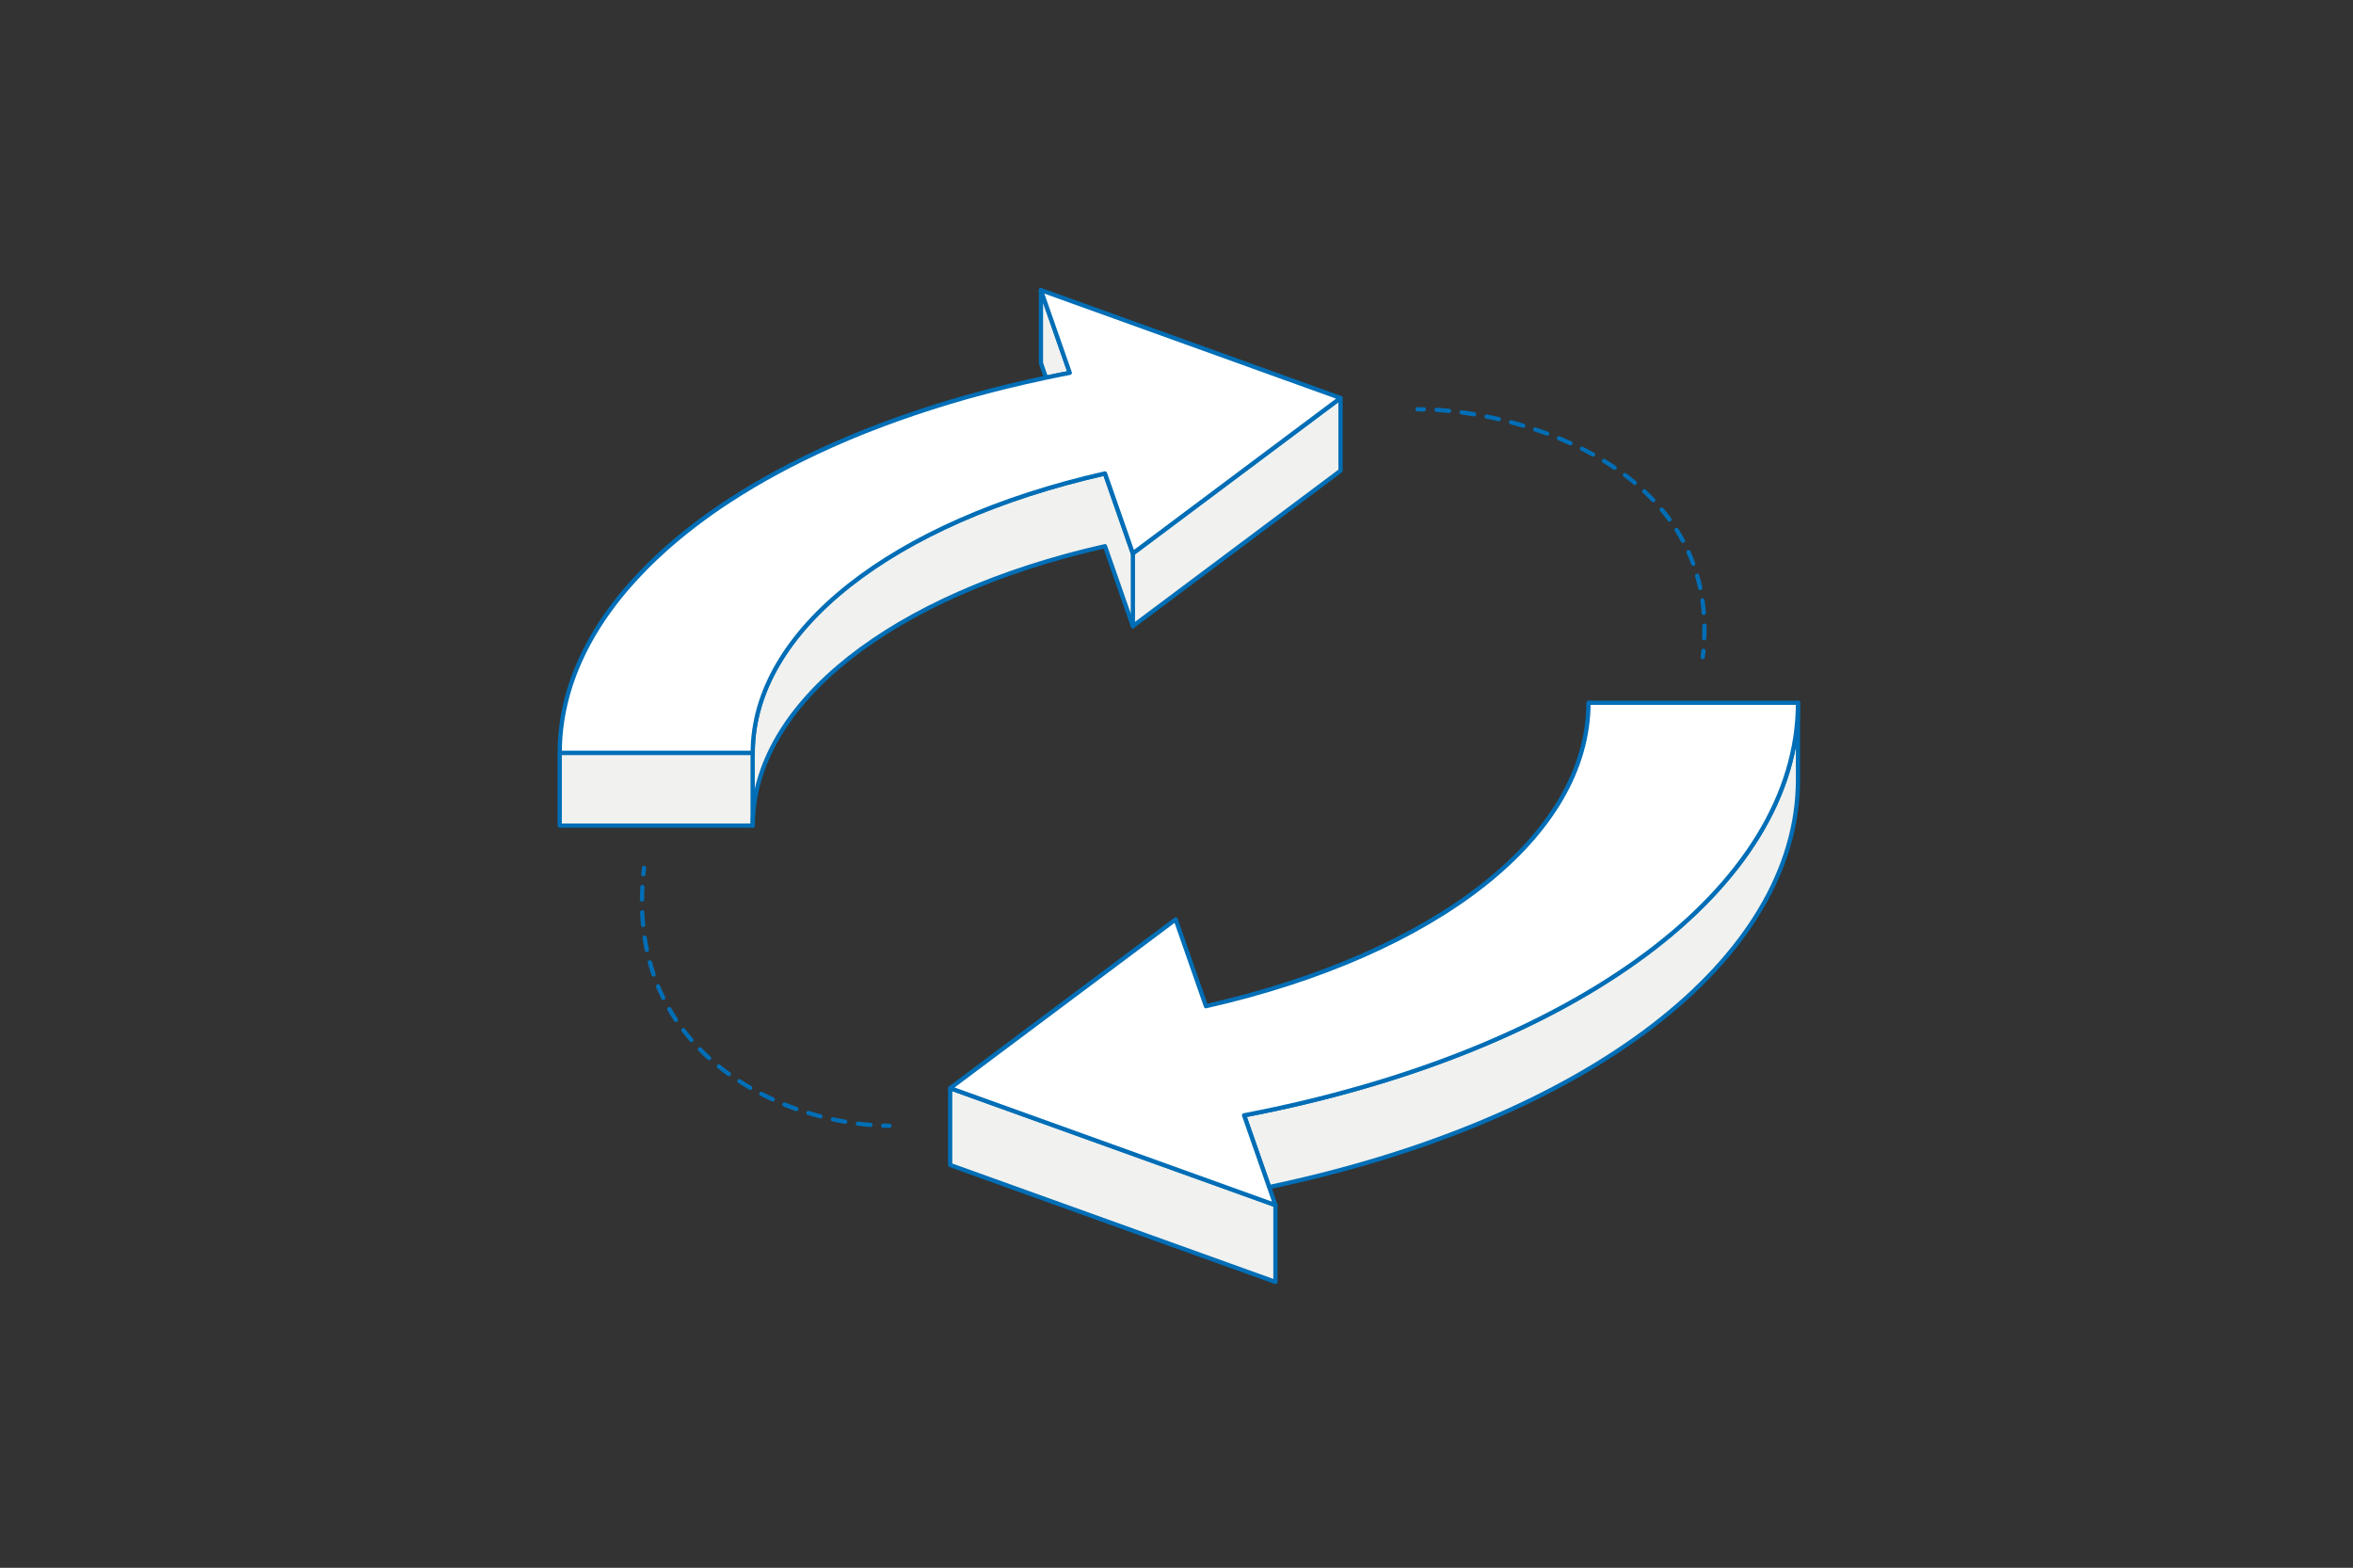 <?xml version="1.0" encoding="utf-8"?>
<!-- Generator: Adobe Illustrator 27.9.0, SVG Export Plug-In . SVG Version: 6.00 Build 0)  -->
<svg version="1.1" id="Layer_1" xmlns="http://www.w3.org/2000/svg" xmlns:xlink="http://www.w3.org/1999/xlink" x="0px" y="0px"
	 viewBox="0 0 2994 1995" style="enable-background:new 0 0 2994 1995;" xml:space="preserve">
<rect x="0" y="0" width="2994" height="1995" fill="#333333" stroke="none"/>
<style type="text/css">
	.st0{clip-path:url(#SVGID_00000040566113907054317070000016442461406310987156_);}
	.st1{fill:#F1F1EF;stroke:#006EB6;stroke-width:5.431;stroke-linecap:round;stroke-linejoin:round;}
	.st2{fill:#FFFFFF;stroke:#006EB6;stroke-width:5.431;stroke-linecap:round;stroke-linejoin:round;}
	.st3{fill-rule:evenodd;clip-rule:evenodd;fill:#006EB6;}
</style>
<g>
	<defs>
		<rect id="SVGID_1_" x="0.7" width="2992.5" height="1995"/>
	</defs>
	<clipPath id="SVGID_00000174596246596409860840000007101468998025293237_">
		<use xlink:href="#SVGID_1_"  style="overflow:visible;"/>
	</clipPath>
	<g style="clip-path:url(#SVGID_00000174596246596409860840000007101468998025293237_);">
		<path class="st1" d="M1622.9,1533.4v97.8L1209,1482.4v-97.8L1622.9,1533.4z"/>
		<path class="st1" d="M2287.8,894.2V992c0,228.9-267.9,433.3-672.9,518.5l-31.9-91.3C2005.7,1338.2,2287.8,1129.1,2287.8,894.2z"/>
		<path class="st2" d="M1583,1419.2l31.9,91.3l8,23L1209,1384.6l286.9-214.7l38.6,110.4c293.8-66.5,486.7-217.4,486.7-386.1h266.6
			C2287.8,1129.1,2005.7,1338.2,1583,1419.2z"/>
		<path class="st1" d="M1361.3,474.6c-10.2,1.9-20.3,4-30.3,6.1l-6.5-18.7v-92.7L1361.3,474.6z"/>
		<path class="st1" d="M1705.7,506.4V599l-264.2,197.7l-35.5-101.7c-270.5,61.2-448.2,200.3-448.2,355.5H712.2V958h245.5
			c0-155.3,177.7-294.2,448.2-355.5l35.5,101.7L1705.7,506.4z"/>
		<path class="st2" d="M1705.7,506.4l-264.2,197.7l-35.5-101.7c-270.5,61.3-448.2,200.3-448.2,355.5H712.2
			c0-83.9,39.1-164.3,109.7-235.5c4.2-4.2,8.4-8.4,12.8-12.5c4.4-4.1,8.8-8.2,13.4-12.3c1.5-1.4,3.1-2.7,4.6-4c3-2.6,6-5.1,9-7.7
			c3.1-2.5,6.1-5.1,9.3-7.6c7.8-6.3,15.9-12.5,24.2-18.6c3.3-2.4,6.7-4.9,10.1-7.3c3.8-2.7,7.7-5.4,11.7-8.1c3.9-2.7,7.9-5.3,12-7.9
			c38.4-25,81.3-48.1,128.2-69.1c7.4-3.3,14.9-6.6,22.5-9.8c5.1-2.1,10.2-4.2,15.3-6.3c2.6-1,5.2-2.1,7.8-3.1
			c7.8-3.1,15.7-6.1,23.7-9.1c4.7-1.8,9.5-3.5,14.3-5.2c7.2-2.6,14.5-5.1,21.8-7.6c4.9-1.6,9.8-3.3,14.8-4.9c5-1.6,9.9-3.2,15-4.8
			c5-1.6,10.1-3.1,15.2-4.7c15.3-4.6,30.8-9,46.7-13.1c2.8-0.7,5.6-1.4,8.3-2.2c5.6-1.4,11.2-2.8,16.8-4.2
			c16.9-4.2,34.1-8.1,51.5-11.8c10-2.1,20.1-4.2,30.3-6.1l-36.8-105.3L1705.7,506.4z"/>
		<path class="st3" d="M819.8,1101.7c1.5,0.2,2.6,1.5,2.4,3c-0.3,2.7-0.6,5.4-0.9,8.1c-0.1,1.5-1.5,2.6-3,2.4
			c-1.5-0.1-2.6-1.5-2.4-3c0.3-2.7,0.6-5.5,0.9-8.2C817,1102.6,818.3,1101.5,819.8,1101.7z M817.5,1125.9c1.5,0.1,2.6,1.4,2.6,2.8
			c-0.3,5.4-0.5,10.8-0.5,16c0,1.5-1.2,2.7-2.7,2.7c-1.5,0-2.7-1.2-2.7-2.7c0-5.3,0.2-10.8,0.5-16.3
			C814.8,1126.9,816,1125.8,817.5,1125.9z M817.1,1158.2c1.5-0.1,2.8,1.1,2.8,2.6c0.2,5.4,0.6,10.7,1.1,16c0.1,1.5-1,2.8-2.4,3
			c-1.5,0.1-2.8-0.9-3-2.4c-0.5-5.3-0.9-10.7-1.1-16.2C814.4,1159.5,815.6,1158.2,817.1,1158.2z M819.8,1190.3
			c1.5-0.2,2.9,0.8,3.1,2.3c0.8,5.3,1.8,10.6,2.8,15.7c0.3,1.5-0.6,2.9-2.1,3.2c-1.5,0.3-2.9-0.6-3.2-2.1c-1.1-5.2-2.1-10.6-2.9-16
			C817.3,1191.9,818.3,1190.6,819.8,1190.3z M826.2,1221.9c1.4-0.4,2.9,0.4,3.3,1.9c1.4,5.2,3,10.3,4.7,15.3c0.5,1.4-0.3,3-1.7,3.5
			c-1.4,0.5-3-0.3-3.5-1.7c-1.7-5.1-3.3-10.3-4.8-15.6C823.9,1223.8,824.7,1222.3,826.2,1221.9z M836.3,1252.6
			c1.4-0.6,3,0.1,3.5,1.5c2.1,5,4.3,9.8,6.6,14.5c0.7,1.4,0.1,3-1.2,3.6c-1.3,0.7-3,0.1-3.6-1.2c-2.4-4.8-4.6-9.8-6.8-14.9
			C834.3,1254.7,834.9,1253.1,836.3,1252.6z M850.3,1281.7c1.3-0.8,3-0.3,3.7,1c2.7,4.6,5.5,9.2,8.4,13.6c0.8,1.2,0.5,2.9-0.8,3.8
			c-1.2,0.8-2.9,0.5-3.8-0.8c-3-4.5-5.9-9.1-8.6-13.8C848.6,1284.1,849,1282.4,850.3,1281.7z M867.9,1308.7c1.2-0.9,2.9-0.7,3.8,0.5
			c3.2,4.2,6.6,8.4,10.1,12.4c1,1.1,0.9,2.9-0.3,3.8c-1.1,1-2.8,0.9-3.8-0.3c-3.5-4.1-7-8.3-10.3-12.6
			C866.5,1311.3,866.8,1309.6,867.9,1308.7z M888.8,1333.3c1.1-1.1,2.8-1,3.8,0c3.7,3.8,7.6,7.5,11.5,11.1c1.1,1,1.2,2.7,0.2,3.8
			s-2.7,1.2-3.8,0.2c-4-3.6-7.9-7.4-11.8-11.3C887.8,1336,887.8,1334.3,888.8,1333.3z M912.5,1355.2c0.9-1.2,2.7-1.3,3.8-0.4
			c4.2,3.4,8.4,6.6,12.7,9.7c1.2,0.9,1.5,2.6,0.6,3.8c-0.9,1.2-2.6,1.5-3.8,0.6c-4.4-3.2-8.7-6.5-12.9-9.9
			C911.8,1358.1,911.6,1356.3,912.5,1355.2z M938.5,1374.3c0.8-1.3,2.5-1.6,3.8-0.8c4.5,2.9,9,5.7,13.7,8.3c1.3,0.8,1.7,2.4,1,3.7
			c-0.8,1.3-2.4,1.8-3.7,1c-4.7-2.7-9.3-5.5-13.9-8.5C938.1,1377.3,937.7,1375.6,938.5,1374.3z M966.3,1390.7
			c0.7-1.3,2.3-1.9,3.7-1.2c4.8,2.4,9.6,4.8,14.4,7c1.4,0.6,2,2.2,1.3,3.6c-0.6,1.4-2.2,2-3.6,1.3c-4.9-2.2-9.8-4.6-14.6-7.1
			C966.2,1393.7,965.7,1392.1,966.3,1390.7z M995.6,1404.4c0.6-1.4,2.1-2.1,3.5-1.5c5,2,10,3.9,15,5.7c1.4,0.5,2.2,2.1,1.7,3.5
			c-0.5,1.4-2.1,2.2-3.5,1.7c-5.1-1.8-10.1-3.7-15.2-5.8C995.7,1407.4,995,1405.8,995.6,1404.4z M1025.9,1415.4
			c0.4-1.4,2-2.2,3.4-1.8c5.2,1.6,10.3,3,15.4,4.4c1.4,0.4,2.3,1.9,1.9,3.3c-0.4,1.5-1.9,2.3-3.3,1.9c-5.2-1.4-10.4-2.9-15.7-4.5
			C1026.3,1418.4,1025.5,1416.9,1025.9,1415.4z M1057.1,1423.8c0.3-1.5,1.8-2.4,3.2-2.1c5.3,1.1,10.5,2.2,15.7,3
			c1.5,0.3,2.5,1.7,2.2,3.1s-1.7,2.5-3.1,2.2c-5.3-0.9-10.6-1.9-16-3.1C1057.7,1426.8,1056.8,1425.3,1057.1,1423.8z M1088.9,1429.5
			c0.2-1.5,1.6-2.5,3-2.4c5.4,0.7,10.7,1.2,15.9,1.6c1.5,0.1,2.6,1.4,2.5,2.9c-0.1,1.5-1.4,2.6-2.9,2.5c-5.3-0.4-10.7-1-16.2-1.7
			C1089.8,1432.4,1088.7,1431,1088.9,1429.5z M1121.1,1432.3c0-1.5,1.3-2.7,2.8-2.6c2.7,0.1,5.3,0.1,7.9,0.1c1.5,0,2.7,1.2,2.7,2.7
			s-1.2,2.7-2.7,2.7c-2.7,0-5.4,0-8.1-0.1C1122.2,1435.1,1121,1433.8,1121.1,1432.3z"/>
		<path class="st3" d="M2166.3,838.9c-1.5-0.2-2.6-1.5-2.4-3c0.3-2.7,0.6-5.4,0.9-8c0.1-1.5,1.5-2.6,2.9-2.5c1.5,0.1,2.6,1.5,2.5,3
			c-0.2,2.7-0.5,5.4-0.9,8.2C2169.1,838,2167.8,839.1,2166.3,838.9z M2168.4,814.9c-1.5-0.1-2.7-1.3-2.6-2.8
			c0.2-5.4,0.3-10.7,0.2-15.9c0-1.5,1.2-2.7,2.7-2.8c1.5,0,2.7,1.2,2.8,2.7c0.1,5.3,0,10.7-0.2,16.2
			C2171.2,813.8,2169.9,814.9,2168.4,814.9z M2168.1,782.7c-1.5,0.1-2.8-1-2.9-2.5c-0.4-5.4-1-10.6-1.7-15.8
			c-0.2-1.5,0.8-2.9,2.3-3.1s2.9,0.8,3.1,2.3c0.8,5.3,1.4,10.7,1.8,16.1C2170.8,781.3,2169.6,782.6,2168.1,782.7z M2163.9,750.9
			c-1.5,0.3-2.9-0.6-3.2-2.1c-1.1-5.2-2.4-10.4-3.8-15.4c-0.4-1.4,0.4-2.9,1.9-3.4c1.4-0.4,2.9,0.4,3.4,1.9
			c1.5,5.1,2.8,10.4,3.9,15.7C2166.3,749.2,2165.4,750.6,2163.9,750.9z M2155.5,720c-1.4,0.5-3-0.2-3.5-1.6c-1.8-5-3.8-9.9-6-14.7
			c-0.6-1.4,0-3,1.4-3.6c1.4-0.6,3,0,3.6,1.4c2.2,4.9,4.2,9.9,6.1,15.1C2157.6,717.9,2156.9,719.5,2155.5,720z M2142.7,690.5
			c-1.3,0.7-3,0.2-3.7-1.1c-2.5-4.7-5.2-9.2-8-13.7c-0.8-1.3-0.4-2.9,0.8-3.7c1.3-0.8,2.9-0.4,3.8,0.8c2.9,4.6,5.6,9.2,8.2,14
			C2144.5,688.2,2144,689.8,2142.7,690.5z M2125.9,663.2c-1.2,0.9-2.9,0.6-3.8-0.6c-3.1-4.3-6.4-8.4-9.8-12.5
			c-1-1.1-0.8-2.9,0.3-3.8c1.1-1,2.9-0.8,3.8,0.3c3.5,4.1,6.8,8.4,10,12.8C2127.3,660.6,2127.1,662.3,2125.9,663.2z M2105.5,638.4
			c-1.1,1-2.8,1-3.8-0.1c-3.6-3.8-7.4-7.6-11.3-11.2c-1.1-1-1.1-2.7-0.1-3.8c1-1.1,2.8-1.2,3.8-0.1c3.9,3.7,7.8,7.5,11.5,11.4
			C2106.6,635.6,2106.6,637.3,2105.5,638.4z M2082.3,616.2c-1,1.2-2.7,1.3-3.8,0.3c-4.1-3.4-8.2-6.7-12.5-9.9
			c-1.2-0.9-1.4-2.6-0.6-3.8c0.9-1.2,2.6-1.4,3.8-0.5c4.3,3.2,8.6,6.6,12.7,10.1C2083.1,613.3,2083.2,615.1,2082.3,616.2z
			 M2056.8,596.7c-0.8,1.2-2.5,1.6-3.8,0.7c-4.4-3-8.9-5.8-13.4-8.6c-1.3-0.8-1.7-2.5-0.9-3.7c0.8-1.3,2.5-1.7,3.7-0.9
			c4.6,2.8,9.2,5.7,13.6,8.8C2057.3,593.8,2057.6,595.5,2056.8,596.7z M2029.5,579.7c-0.7,1.3-2.4,1.8-3.7,1.1
			c-4.7-2.6-9.4-5.1-14.1-7.4c-1.3-0.7-1.9-2.3-1.2-3.6c0.7-1.3,2.3-1.9,3.7-1.2c4.8,2.4,9.6,4.9,14.3,7.5
			C2029.8,576.8,2030.2,578.4,2029.5,579.7z M2000.9,565.1c-0.6,1.4-2.2,2-3.6,1.4c-4.9-2.2-9.7-4.3-14.7-6.3
			c-1.4-0.6-2.1-2.2-1.5-3.5c0.6-1.4,2.2-2,3.5-1.5c5,2,9.9,4.2,14.8,6.4C2000.9,562.2,2001.5,563.8,2000.9,565.1z M1971.2,552.7
			c-0.5,1.4-2.1,2.1-3.5,1.6c-5-1.9-10-3.6-15.1-5.3c-1.4-0.5-2.2-2-1.7-3.4c0.5-1.4,2-2.2,3.4-1.7c5.1,1.7,10.2,3.5,15.2,5.4
			C1971.1,549.8,1971.8,551.3,1971.2,552.7z M1940.8,542.4c-0.4,1.4-1.9,2.3-3.4,1.8c-5.1-1.5-10.3-3-15.4-4.3
			c-1.4-0.4-2.3-1.9-1.9-3.3c0.4-1.5,1.9-2.3,3.3-1.9c5.2,1.4,10.4,2.8,15.6,4.4C1940.4,539.5,1941.3,541,1940.8,542.4z M1909.8,534
			c-0.3,1.5-1.8,2.4-3.2,2c-5.2-1.2-10.5-2.3-15.6-3.4c-1.5-0.3-2.4-1.7-2.1-3.2c0.3-1.5,1.7-2.4,3.2-2.1c5.2,1,10.5,2.2,15.8,3.4
			C1909.2,531.1,1910.2,532.6,1909.8,534z M1878.3,527.6c-0.2,1.5-1.7,2.5-3.1,2.2c-5.3-0.9-10.6-1.7-15.8-2.4
			c-1.5-0.2-2.5-1.6-2.3-3.1c0.2-1.5,1.6-2.5,3.1-2.3c5.2,0.7,10.6,1.5,16,2.4C1877.6,524.7,1878.6,526.1,1878.3,527.6z
			 M1846.6,523.1c-0.2,1.5-1.5,2.6-3,2.4c-5.4-0.5-10.8-1-15.9-1.3c-1.5-0.1-2.6-1.4-2.5-2.9c0.1-1.5,1.4-2.6,2.9-2.5
			c5.2,0.3,10.6,0.8,16.1,1.3C1845.6,520.3,1846.7,521.6,1846.6,523.1z M1814.4,520.9c0,1.5-1.3,2.7-2.8,2.7
			c-2.7-0.1-5.3-0.1-7.9-0.1c-1.5,0-2.7-1.2-2.7-2.7s1.2-2.7,2.7-2.7c2.6,0,5.3,0,8,0.1C1813.3,518.2,1814.5,519.4,1814.4,520.9z"/>
	</g>
</g>
<line class="st2" x1="957.7" y1="957.9" x2="957.7" y2="1050.6"/>
<line class="st2" x1="1441.5" y1="704.1" x2="1441.5" y2="796.8"/>
</svg>
